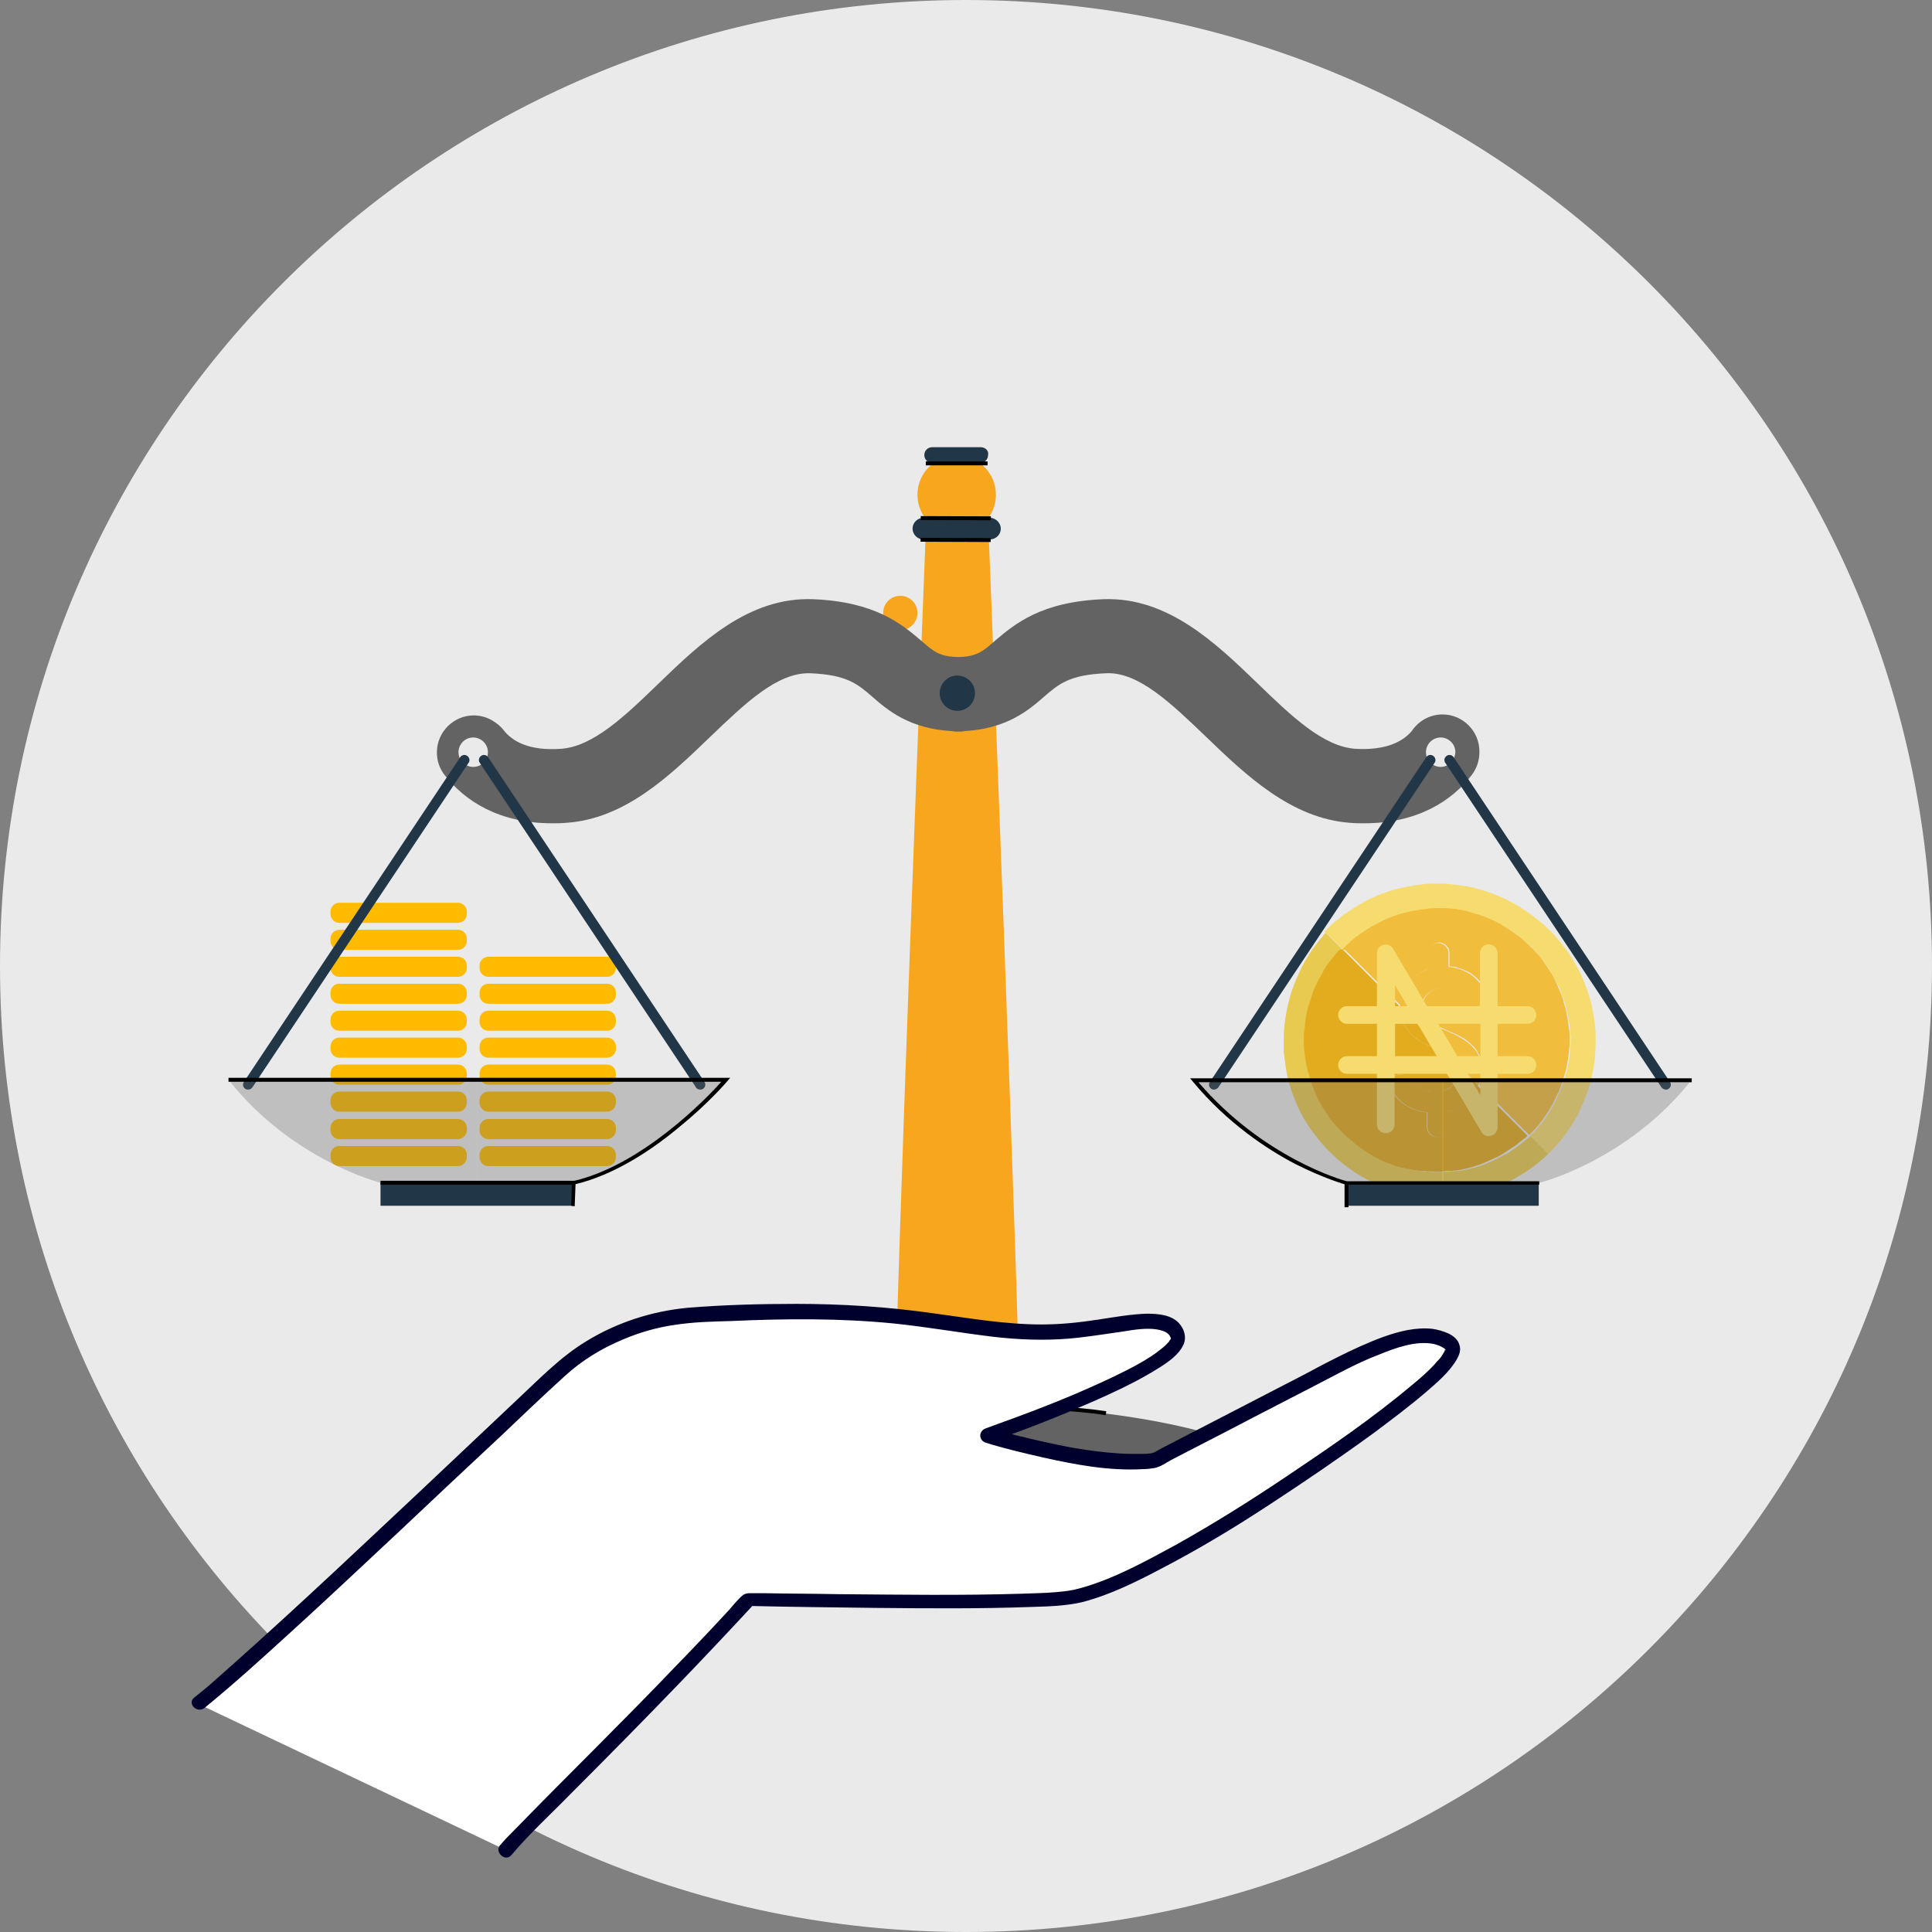<svg width="148" height="148" viewBox="0 0 148 148" fill="none" xmlns="http://www.w3.org/2000/svg">
    <rect x="0" y="0" width="148" height="148" fill="#808080" stroke="none"/>
    <path d="M74 148C114.869 148 148 114.869 148 74C148 33.131 114.869 0 74 0C33.131 0 0 33.131 0 74C0 114.869 33.131 148 74 148Z" fill="#EAEAEA"/>
    <path d="M101.459 71.369C101.609 71.219 101.759 71.068 101.91 70.918C102.06 70.768 102.21 70.655 102.36 70.542C102.623 70.317 102.886 70.092 103.187 69.904C103.788 69.49 104.389 69.115 105.027 68.814C105.366 68.664 105.704 68.514 106.042 68.401C106.455 68.251 106.906 68.101 107.319 68.026C107.694 67.95 108.07 67.875 108.483 67.8C108.709 67.763 108.934 67.763 109.122 67.725C109.385 67.688 109.61 67.688 109.873 67.688C109.986 67.688 110.061 67.688 110.174 67.688C110.474 67.688 110.737 67.688 111.038 67.725C111.751 67.8 112.427 67.875 113.104 68.063C113.742 68.213 114.343 68.439 114.944 68.702C115.62 69.002 116.259 69.34 116.898 69.791C117.273 70.054 117.649 70.317 117.987 70.618C118.287 70.843 118.55 71.106 118.813 71.369C119.264 71.82 119.64 72.308 120.015 72.796C120.428 73.397 120.804 73.998 121.105 74.637C121.368 75.238 121.593 75.839 121.781 76.44C121.893 76.815 121.969 77.191 122.044 77.604C122.081 77.83 122.119 78.055 122.156 78.318C122.194 78.656 122.232 79.032 122.232 79.37C122.232 79.595 122.232 79.783 122.232 80.008C122.232 80.271 122.194 80.534 122.194 80.76C122.156 81.398 122.044 82.037 121.893 82.675C121.781 83.164 121.63 83.614 121.443 84.065C121.292 84.441 121.142 84.779 120.992 85.117C120.654 85.831 120.241 86.469 119.752 87.108C119.565 87.371 119.339 87.596 119.151 87.822C118.963 88.009 118.776 88.235 118.588 88.385C118.588 88.347 118.55 88.31 118.513 88.31C118.1 87.897 117.686 87.483 117.311 87.108C117.273 87.07 117.273 87.07 117.236 87.033C117.236 87.033 117.236 87.033 117.236 86.995C117.461 86.77 117.686 86.544 117.874 86.319C117.987 86.206 118.1 86.056 118.175 85.943C118.287 85.831 118.362 85.68 118.438 85.568C118.663 85.23 118.888 84.892 119.076 84.516C119.189 84.328 119.264 84.14 119.339 83.953C119.377 83.84 119.452 83.689 119.527 83.577C119.677 83.201 119.79 82.863 119.903 82.487C120.015 82.037 120.128 81.586 120.203 81.135C120.241 80.872 120.278 80.609 120.278 80.384C120.278 80.196 120.316 80.008 120.316 79.82C120.316 79.67 120.316 79.558 120.316 79.407C120.278 79.257 120.316 79.069 120.278 78.919C120.278 78.844 120.278 78.731 120.241 78.656C120.241 78.506 120.203 78.318 120.166 78.168C120.128 77.942 120.09 77.717 120.053 77.529C119.94 77.078 119.827 76.665 119.677 76.252C119.565 75.989 119.489 75.726 119.339 75.463C119.151 75.088 118.963 74.749 118.776 74.411C118.663 74.224 118.513 73.998 118.362 73.81C118.212 73.585 118.024 73.397 117.874 73.172C117.761 73.022 117.611 72.871 117.461 72.721C117.348 72.571 117.198 72.458 117.048 72.345C116.898 72.195 116.747 72.082 116.597 71.932C116.296 71.669 115.996 71.444 115.658 71.256C115.245 70.993 114.832 70.768 114.381 70.542C114.043 70.392 113.705 70.242 113.329 70.129C113.066 70.054 112.803 69.979 112.54 69.904C112.315 69.829 112.052 69.791 111.826 69.754C111.676 69.716 111.526 69.716 111.376 69.678C111.301 69.678 111.225 69.678 111.15 69.678C111 69.678 110.85 69.641 110.737 69.641C110.662 69.641 110.587 69.641 110.512 69.641C110.324 69.603 110.136 69.603 109.948 69.641C109.76 69.641 109.61 69.641 109.422 69.678C109.31 69.678 109.235 69.678 109.122 69.716C108.972 69.716 108.821 69.754 108.671 69.791C108.408 69.829 108.183 69.866 107.92 69.941C107.507 70.016 107.131 70.167 106.755 70.279C106.455 70.392 106.192 70.505 105.891 70.655C105.704 70.73 105.516 70.843 105.328 70.956C105.027 71.143 104.727 71.294 104.464 71.481C104.126 71.707 103.825 71.932 103.525 72.195C103.45 72.27 103.412 72.308 103.337 72.383C103.187 72.496 103.037 72.646 102.924 72.796C102.886 72.796 102.849 72.759 102.849 72.721C102.436 72.308 102.022 71.895 101.609 71.481C101.496 71.406 101.496 71.369 101.459 71.369Z" fill="#F6DC6F"/>
    <path d="M101.459 71.367C101.496 71.367 101.534 71.405 101.534 71.442C101.947 71.856 102.36 72.269 102.774 72.682C102.811 72.719 102.811 72.757 102.849 72.757C102.849 72.757 102.849 72.757 102.849 72.795C102.811 72.795 102.811 72.832 102.774 72.832C102.698 72.945 102.623 73.02 102.548 73.095C102.398 73.245 102.285 73.396 102.173 73.583C101.985 73.846 101.797 74.072 101.647 74.335C101.496 74.598 101.309 74.861 101.196 75.161C101.046 75.424 100.933 75.725 100.82 75.987C100.67 76.326 100.557 76.664 100.482 77.039C100.407 77.265 100.37 77.528 100.294 77.79C100.257 77.941 100.219 78.129 100.219 78.279C100.182 78.429 100.182 78.579 100.182 78.692C100.182 78.805 100.182 78.917 100.144 78.993C100.144 79.18 100.107 79.368 100.107 79.556C100.107 79.706 100.107 79.894 100.107 80.044C100.107 80.082 100.107 80.082 100.107 80.12C100.144 80.27 100.107 80.42 100.144 80.608C100.144 80.721 100.144 80.796 100.182 80.908C100.182 81.059 100.219 81.209 100.257 81.359C100.294 81.584 100.332 81.847 100.407 82.073C100.52 82.486 100.632 82.899 100.783 83.275C100.895 83.613 101.046 83.913 101.196 84.214C101.309 84.439 101.421 84.665 101.534 84.853C101.647 85.04 101.759 85.228 101.91 85.416C102.097 85.679 102.248 85.904 102.436 86.13C102.586 86.317 102.736 86.468 102.886 86.618C103.112 86.881 103.375 87.106 103.638 87.332C103.75 87.444 103.901 87.557 104.013 87.632C104.276 87.858 104.577 88.045 104.84 88.233C105.103 88.383 105.328 88.534 105.591 88.684C105.929 88.834 106.229 88.984 106.568 89.135C106.906 89.247 107.244 89.36 107.582 89.473C107.882 89.548 108.183 89.623 108.521 89.661C108.746 89.698 108.972 89.736 109.197 89.736C109.272 89.736 109.347 89.736 109.422 89.736C109.61 89.773 109.798 89.773 109.948 89.773C110.249 89.773 110.512 89.773 110.812 89.773C110.925 89.773 111.038 89.773 111.15 89.736C111.225 89.736 111.301 89.736 111.376 89.736C111.488 89.698 111.601 89.698 111.714 89.698C111.864 89.661 112.052 89.661 112.202 89.623C112.465 89.585 112.728 89.51 112.991 89.435C113.254 89.36 113.517 89.285 113.78 89.172C114.043 89.06 114.306 88.947 114.531 88.834C114.794 88.722 115.019 88.571 115.282 88.459C115.583 88.308 115.846 88.121 116.146 87.895C116.296 87.782 116.484 87.67 116.635 87.519C116.71 87.444 116.822 87.369 116.935 87.294C117.048 87.181 117.16 87.106 117.236 87.031C117.236 87.069 117.273 87.069 117.311 87.106C117.724 87.519 118.137 87.933 118.513 88.308C118.55 88.346 118.588 88.346 118.588 88.383C118.475 88.496 118.362 88.609 118.25 88.722C117.949 88.984 117.611 89.247 117.311 89.473C116.897 89.773 116.447 90.036 115.996 90.299C115.395 90.637 114.756 90.9 114.118 91.126C113.554 91.313 112.953 91.464 112.352 91.576C112.014 91.614 111.714 91.689 111.376 91.689C111.188 91.689 111 91.727 110.812 91.727C110.587 91.727 110.361 91.727 110.136 91.727C109.836 91.727 109.535 91.689 109.235 91.689C108.784 91.651 108.371 91.576 107.957 91.501C107.544 91.426 107.131 91.313 106.755 91.201C106.079 91.013 105.441 90.75 104.84 90.412C104.088 90.036 103.412 89.585 102.774 89.06C102.323 88.684 101.91 88.308 101.496 87.858C100.895 87.181 100.332 86.468 99.881 85.679C99.43 84.89 99.092 84.064 98.829 83.237C98.679 82.749 98.567 82.261 98.491 81.735C98.454 81.434 98.416 81.171 98.379 80.871C98.341 80.683 98.341 80.495 98.341 80.27C98.341 80.082 98.341 79.932 98.341 79.744C98.341 79.406 98.341 79.068 98.379 78.73C98.454 77.903 98.604 77.114 98.829 76.326C99.055 75.537 99.393 74.748 99.769 73.997C100.107 73.358 100.52 72.719 100.971 72.156C101.196 71.893 101.384 71.63 101.609 71.405C101.384 71.405 101.421 71.367 101.459 71.367Z" fill="#E8CA50"/>
    <path d="M102.849 72.723C102.999 72.573 103.112 72.422 103.262 72.31C103.337 72.272 103.375 72.197 103.45 72.122C103.75 71.859 104.051 71.633 104.389 71.408C104.689 71.22 104.952 71.032 105.253 70.882C105.441 70.769 105.628 70.694 105.816 70.582C106.079 70.431 106.38 70.319 106.68 70.206C107.056 70.056 107.469 69.943 107.845 69.868C108.108 69.793 108.333 69.755 108.596 69.718C108.746 69.68 108.896 69.68 109.047 69.643C109.159 69.643 109.235 69.643 109.347 69.605C109.535 69.567 109.685 69.605 109.873 69.567C110.061 69.567 110.249 69.53 110.437 69.567C110.512 69.567 110.587 69.567 110.662 69.567C110.812 69.567 110.962 69.567 111.075 69.605C111.15 69.605 111.225 69.605 111.301 69.605C111.451 69.605 111.601 69.643 111.751 69.68C111.977 69.718 112.24 69.755 112.465 69.83C112.728 69.906 112.991 69.981 113.254 70.056C113.592 70.168 113.968 70.319 114.306 70.469C114.756 70.657 115.17 70.92 115.583 71.183C115.921 71.408 116.221 71.633 116.522 71.859C116.672 72.009 116.822 72.122 116.973 72.272C117.123 72.385 117.236 72.535 117.386 72.648C117.536 72.798 117.649 72.948 117.799 73.098C117.987 73.286 118.137 73.512 118.287 73.737C118.438 73.925 118.55 74.113 118.701 74.338C118.926 74.676 119.114 75.014 119.264 75.39C119.377 75.653 119.489 75.916 119.602 76.179C119.752 76.592 119.865 77.043 119.978 77.456C120.015 77.681 120.053 77.869 120.09 78.094C120.128 78.245 120.128 78.433 120.166 78.583C120.166 78.658 120.166 78.77 120.203 78.846C120.241 78.996 120.203 79.184 120.241 79.334C120.241 79.484 120.241 79.597 120.241 79.747C120.241 79.935 120.241 80.123 120.203 80.311C120.203 80.574 120.166 80.837 120.128 81.062C120.053 81.513 119.978 81.963 119.827 82.414C119.715 82.79 119.602 83.165 119.452 83.504C119.414 83.616 119.339 83.766 119.264 83.879C119.189 84.067 119.076 84.255 119.001 84.443C118.813 84.818 118.588 85.156 118.362 85.494C118.287 85.607 118.175 85.757 118.1 85.87C117.987 85.983 117.912 86.133 117.799 86.246C117.611 86.471 117.386 86.696 117.16 86.922C117.16 86.922 117.16 86.922 117.16 86.959C117.16 86.922 117.123 86.922 117.085 86.884C116.785 86.584 116.447 86.246 116.146 85.945C115.245 85.044 114.306 84.105 113.404 83.203C113.367 83.165 113.367 83.128 113.329 83.128V83.09C113.479 82.752 113.517 82.377 113.554 82.001C113.554 81.926 113.554 81.851 113.554 81.813C113.554 81.625 113.517 81.438 113.479 81.287C113.367 80.874 113.179 80.498 112.916 80.198C112.766 80.048 112.615 79.897 112.465 79.785C112.202 79.559 111.902 79.409 111.601 79.259C111.488 79.221 111.376 79.146 111.263 79.109C111 78.996 110.737 78.883 110.512 78.77C110.249 78.658 110.023 78.583 109.798 78.433C109.46 78.245 109.197 77.982 109.047 77.606C108.972 77.381 108.934 77.155 108.972 76.93C109.009 76.629 109.159 76.367 109.385 76.141C109.535 75.991 109.723 75.878 109.911 75.803C110.099 75.728 110.286 75.69 110.474 75.653C110.624 75.653 110.812 75.653 110.962 75.653C111.301 75.69 111.601 75.803 111.864 75.991C112.089 76.141 112.24 76.329 112.315 76.554C112.39 76.704 112.503 76.855 112.653 76.968C112.803 77.043 112.953 77.08 113.104 77.08C113.291 77.08 113.479 77.005 113.629 76.855C113.892 76.629 113.93 76.329 113.817 75.991C113.742 75.728 113.592 75.502 113.442 75.277C113.254 75.014 112.991 74.789 112.728 74.601C112.578 74.488 112.39 74.413 112.24 74.338C112.052 74.263 111.902 74.188 111.714 74.15C111.526 74.075 111.338 74.037 111.113 74.037C111.075 74.037 111.038 74 111.038 73.962C111.038 73.925 111.038 73.925 111.038 73.887C111.038 73.587 111.038 73.324 111.038 73.023C111.038 72.835 111 72.685 110.887 72.535C110.737 72.347 110.549 72.234 110.286 72.197C110.136 72.197 109.986 72.234 109.836 72.31C109.573 72.46 109.422 72.685 109.422 72.986C109.422 73.174 109.422 73.324 109.422 73.512C109.422 73.7 109.422 73.925 109.422 74.113C109.422 74.188 109.385 74.225 109.347 74.225C109.272 74.225 109.235 74.263 109.197 74.3C108.709 74.526 108.333 74.826 107.995 75.24C107.77 75.502 107.582 75.841 107.469 76.141C107.356 76.442 107.319 76.742 107.319 77.043C107.281 77.043 107.244 77.005 107.244 76.968C105.854 75.578 104.426 74.15 103.037 72.76C102.886 72.76 102.849 72.76 102.849 72.723Z" fill="#F1BD3D"/>
    <path d="M102.849 72.723C102.849 72.76 102.886 72.76 102.924 72.798C104.314 74.188 105.741 75.615 107.131 77.005C107.169 77.043 107.169 77.08 107.206 77.08V77.118C107.206 77.23 107.206 77.38 107.244 77.493C107.281 77.794 107.356 78.094 107.507 78.357C107.619 78.62 107.77 78.808 107.957 79.033C108.145 79.259 108.333 79.447 108.558 79.597C108.896 79.822 109.235 80.01 109.61 80.16C109.873 80.273 110.174 80.386 110.437 80.498C110.512 80.536 110.587 80.573 110.7 80.611C110.737 80.648 110.775 80.686 110.812 80.686C110.812 80.724 110.85 80.724 110.85 80.761C111.15 81.062 111.413 81.325 111.714 81.625C111.751 81.663 111.751 81.663 111.789 81.663C111.789 81.7 111.789 81.7 111.826 81.738C111.826 81.775 111.826 81.813 111.826 81.851C111.826 82.151 111.789 82.414 111.639 82.677C111.488 82.978 111.263 83.203 111 83.353C110.7 83.541 110.399 83.654 110.023 83.654C109.798 83.654 109.573 83.654 109.347 83.616C109.084 83.579 108.784 83.503 108.558 83.353C108.295 83.203 108.108 83.015 107.957 82.752C107.807 82.452 107.544 82.301 107.206 82.301C107.018 82.301 106.868 82.376 106.718 82.489C106.417 82.752 106.342 83.165 106.568 83.503C106.755 83.804 106.981 84.104 107.244 84.33C107.431 84.518 107.657 84.668 107.882 84.781C108.295 85.006 108.746 85.156 109.235 85.194C109.272 85.194 109.31 85.231 109.31 85.269C109.31 85.306 109.31 85.306 109.31 85.344C109.31 85.682 109.31 85.983 109.31 86.321C109.31 86.584 109.422 86.809 109.648 86.959C109.911 87.147 110.249 87.147 110.512 86.997C110.775 86.847 110.887 86.621 110.887 86.358C110.887 85.983 110.887 85.644 110.887 85.269C110.887 85.194 110.887 85.194 110.962 85.156C111.225 85.081 111.451 84.968 111.676 84.856C111.939 84.705 112.164 84.518 112.39 84.33C112.615 84.104 112.803 83.879 112.953 83.616C113.028 83.466 113.104 83.316 113.179 83.165C113.216 83.165 113.254 83.203 113.254 83.24C114.155 84.142 115.094 85.081 115.996 85.983C116.296 86.283 116.635 86.621 116.935 86.922C116.973 86.959 116.973 86.959 117.01 86.997C116.935 87.109 116.822 87.185 116.71 87.26C116.635 87.335 116.522 87.41 116.409 87.485C116.259 87.635 116.109 87.748 115.921 87.861C115.658 88.049 115.357 88.236 115.057 88.424C114.831 88.574 114.569 88.687 114.306 88.8C114.043 88.912 113.817 89.025 113.554 89.138C113.291 89.251 113.028 89.326 112.765 89.401C112.503 89.476 112.24 89.551 111.977 89.589C111.826 89.626 111.639 89.664 111.488 89.664C111.376 89.664 111.263 89.701 111.15 89.701C111.075 89.701 111 89.701 110.925 89.701C110.812 89.701 110.7 89.701 110.587 89.739C110.286 89.776 110.023 89.739 109.723 89.739C109.535 89.739 109.347 89.739 109.197 89.701C109.122 89.701 109.047 89.701 108.972 89.701C108.746 89.701 108.521 89.664 108.295 89.626C107.995 89.589 107.694 89.513 107.356 89.438C107.018 89.363 106.68 89.251 106.342 89.1C106.004 88.988 105.666 88.837 105.365 88.65C105.103 88.499 104.84 88.349 104.614 88.199C104.314 88.011 104.051 87.823 103.788 87.598C103.675 87.485 103.525 87.372 103.412 87.297C103.149 87.072 102.886 86.809 102.661 86.584C102.511 86.433 102.36 86.246 102.21 86.095C102.022 85.87 101.835 85.644 101.684 85.382C101.572 85.194 101.421 85.006 101.309 84.818C101.196 84.593 101.046 84.405 100.971 84.18C100.82 83.879 100.67 83.541 100.557 83.24C100.407 82.827 100.294 82.452 100.182 82.038C100.144 81.813 100.069 81.55 100.031 81.325C99.994 81.174 99.994 81.024 99.956 80.874C99.956 80.761 99.956 80.686 99.919 80.573C99.881 80.423 99.919 80.235 99.881 80.085C99.881 80.047 99.881 80.047 99.881 80.01C99.881 79.86 99.881 79.672 99.881 79.522C99.881 79.334 99.881 79.146 99.919 78.958C99.919 78.846 99.956 78.733 99.956 78.658C99.956 78.507 99.994 78.357 99.994 78.245C100.031 78.094 100.031 77.906 100.069 77.756C100.107 77.493 100.182 77.268 100.257 77.005C100.37 76.667 100.482 76.291 100.595 75.953C100.708 75.653 100.858 75.39 100.971 75.127C101.121 74.864 101.271 74.601 101.421 74.3C101.572 74.037 101.759 73.774 101.947 73.549C102.06 73.399 102.21 73.249 102.323 73.061C102.398 72.986 102.473 72.91 102.548 72.798C102.774 72.723 102.811 72.723 102.849 72.723Z" fill="#E3AC1F"/>
    <path d="M110.85 80.686C110.812 80.686 110.775 80.649 110.737 80.611C110.737 80.573 110.699 80.573 110.699 80.536C109.573 79.409 108.446 78.282 107.319 77.155C107.281 77.118 107.281 77.118 107.244 77.118V77.08C107.244 76.78 107.319 76.442 107.394 76.178C107.507 75.841 107.694 75.54 107.92 75.277C108.258 74.864 108.634 74.563 109.122 74.338C109.159 74.3 109.235 74.3 109.272 74.263C109.347 74.225 109.347 74.225 109.347 74.15C109.347 73.962 109.347 73.737 109.347 73.549C109.347 73.361 109.347 73.211 109.347 73.023C109.347 72.723 109.497 72.497 109.76 72.347C109.911 72.272 110.023 72.234 110.211 72.234C110.437 72.272 110.662 72.347 110.812 72.572C110.925 72.723 110.962 72.873 110.962 73.061C110.962 73.361 110.962 73.624 110.962 73.925C110.962 73.962 110.962 73.962 110.962 74C110.962 74.037 110.962 74.075 111.038 74.075C111.225 74.075 111.451 74.15 111.639 74.188C111.826 74.225 111.977 74.3 112.164 74.376C112.352 74.451 112.503 74.563 112.653 74.638C112.916 74.826 113.141 75.052 113.366 75.315C113.554 75.54 113.667 75.765 113.742 76.028C113.855 76.366 113.78 76.629 113.554 76.892C113.404 77.043 113.254 77.08 113.028 77.118C112.878 77.118 112.728 77.08 112.578 77.005C112.427 76.892 112.315 76.779 112.24 76.592C112.164 76.329 111.977 76.178 111.789 76.028C111.526 75.841 111.188 75.728 110.887 75.69C110.737 75.653 110.549 75.653 110.399 75.69C110.211 75.69 110.023 75.765 109.836 75.841C109.648 75.916 109.46 76.028 109.31 76.178C109.084 76.404 108.934 76.667 108.896 76.967C108.859 77.193 108.896 77.418 108.972 77.644C109.122 78.019 109.385 78.282 109.723 78.47C109.948 78.62 110.211 78.695 110.437 78.808C110.699 78.921 110.962 78.996 111.188 79.146C111.301 79.184 111.413 79.221 111.526 79.296C111.826 79.447 112.127 79.634 112.39 79.822C112.54 79.935 112.728 80.085 112.841 80.235C113.141 80.536 113.329 80.912 113.404 81.325C113.442 81.513 113.479 81.663 113.479 81.851C113.479 81.926 113.517 81.963 113.479 82.038C113.442 82.414 113.404 82.79 113.254 83.128C113.216 83.128 113.179 83.09 113.179 83.053C112.765 82.639 112.352 82.226 111.939 81.813C111.902 81.775 111.902 81.738 111.864 81.738C111.864 81.7 111.864 81.7 111.826 81.663C111.826 81.513 111.751 81.4 111.639 81.287C111.526 81.137 111.413 81.024 111.263 80.912C111.113 80.836 111 80.761 110.85 80.686Z" fill="#F1BD3D"/>
    <path d="M111.826 81.734C111.864 81.734 111.902 81.772 111.902 81.809C112.315 82.223 112.728 82.636 113.141 83.049C113.179 83.087 113.179 83.124 113.216 83.124V83.162C113.141 83.312 113.066 83.462 112.991 83.612C112.841 83.876 112.653 84.101 112.427 84.326C112.202 84.552 111.977 84.702 111.714 84.852C111.488 85.002 111.225 85.078 111 85.153C110.887 85.19 110.925 85.19 110.925 85.265C110.925 85.641 110.925 85.979 110.925 86.355C110.925 86.655 110.775 86.881 110.549 86.993C110.249 87.181 109.948 87.144 109.685 86.956C109.46 86.805 109.347 86.58 109.347 86.317C109.347 85.979 109.347 85.678 109.347 85.341C109.347 85.303 109.347 85.303 109.347 85.265C109.347 85.228 109.31 85.19 109.272 85.19C108.784 85.153 108.333 85.002 107.92 84.777C107.694 84.664 107.469 84.514 107.281 84.326C107.018 84.101 106.793 83.8 106.605 83.5C106.417 83.162 106.455 82.749 106.755 82.486C106.906 82.373 107.056 82.298 107.244 82.298C107.582 82.298 107.845 82.448 107.995 82.749C108.145 83.011 108.333 83.199 108.596 83.35C108.859 83.5 109.122 83.575 109.385 83.612C109.61 83.65 109.836 83.65 110.061 83.65C110.399 83.612 110.737 83.537 111.038 83.35C111.301 83.162 111.526 82.936 111.676 82.674C111.826 82.41 111.864 82.148 111.864 81.847C111.864 81.809 111.826 81.772 111.826 81.734Z" fill="#E3AC1F"/>
    <path d="M107.206 77.117C107.244 77.117 107.244 77.155 107.281 77.155C108.408 78.282 109.535 79.409 110.662 80.535C110.7 80.573 110.7 80.573 110.7 80.611C110.624 80.573 110.512 80.535 110.437 80.498C110.174 80.385 109.873 80.272 109.61 80.16C109.235 80.01 108.859 79.822 108.558 79.596C108.333 79.446 108.145 79.258 107.957 79.033C107.77 78.808 107.619 78.62 107.507 78.357C107.394 78.094 107.281 77.793 107.244 77.493C107.244 77.38 107.206 77.267 107.206 77.117Z" fill="#E3AC1F"/>
    <path d="M110.85 80.684C111 80.759 111.15 80.834 111.263 80.909C111.413 81.022 111.563 81.134 111.639 81.285C111.714 81.397 111.789 81.51 111.826 81.66C111.789 81.66 111.789 81.623 111.751 81.623C111.451 81.322 111.188 81.059 110.887 80.759C110.85 80.759 110.85 80.721 110.85 80.684Z" fill="#F1BD3D"/>
    <path d="M117.01 80.908H114.719V78.429H117.01C117.386 78.429 117.686 78.129 117.686 77.753C117.686 77.377 117.386 77.077 117.01 77.077H114.719V73.02C114.719 72.644 114.418 72.344 114.043 72.344C113.667 72.344 113.367 72.644 113.367 73.02V77.077H109.31L106.718 72.682C106.568 72.419 106.267 72.306 105.967 72.381C105.666 72.456 105.478 72.719 105.478 73.02V77.077H103.187C102.811 77.077 102.511 77.377 102.511 77.753C102.511 78.129 102.811 78.429 103.187 78.429H105.478V80.908H103.187C102.811 80.908 102.511 81.209 102.511 81.584C102.511 81.96 102.811 82.26 103.187 82.26H105.478V86.129C105.478 86.505 105.779 86.806 106.154 86.806C106.53 86.806 106.83 86.505 106.83 86.129V82.26H110.85L113.479 86.693C113.592 86.918 113.817 87.031 114.043 87.031C114.118 87.031 114.155 87.031 114.23 86.993C114.531 86.918 114.719 86.655 114.719 86.355V82.26H117.01C117.386 82.26 117.686 81.96 117.686 81.584C117.686 81.209 117.386 80.908 117.01 80.908ZM113.404 78.429V80.908H111.639L110.174 78.429H113.404ZM106.868 75.462L107.807 77.077H106.868V75.462ZM106.868 80.908V78.429H108.596L110.061 80.908H106.868ZM113.404 83.913L112.427 82.26H113.404V83.913Z" fill="#F6DC6F"/>
    <path d="M35.084 70.696H25.994C25.618 70.696 25.318 70.396 25.318 70.02V69.832C25.318 69.457 25.618 69.156 25.994 69.156H35.084C35.46 69.156 35.76 69.457 35.76 69.832V70.02C35.76 70.396 35.46 70.696 35.084 70.696Z" fill="#FFBB00"/>
    <path d="M35.084 72.763H25.994C25.618 72.763 25.318 72.462 25.318 72.087V71.899C25.318 71.523 25.618 71.223 25.994 71.223H35.084C35.46 71.223 35.76 71.523 35.76 71.899V72.087C35.76 72.462 35.46 72.763 35.084 72.763Z" fill="#FFBB00"/>
    <path d="M35.084 74.829H25.994C25.618 74.829 25.318 74.529 25.318 74.153V73.965C25.318 73.59 25.618 73.289 25.994 73.289H35.084C35.46 73.289 35.76 73.59 35.76 73.965V74.153C35.76 74.529 35.46 74.829 35.084 74.829Z" fill="#FFBB00"/>
    <path d="M35.084 76.896H25.994C25.618 76.896 25.318 76.595 25.318 76.219V76.032C25.318 75.656 25.618 75.356 25.994 75.356H35.084C35.46 75.356 35.76 75.656 35.76 76.032V76.219C35.76 76.595 35.46 76.896 35.084 76.896Z" fill="#FFBB00"/>
    <path d="M35.084 78.962H25.994C25.618 78.962 25.318 78.662 25.318 78.286V78.098C25.318 77.722 25.618 77.422 25.994 77.422H35.084C35.46 77.422 35.76 77.722 35.76 78.098V78.286C35.76 78.662 35.46 78.962 35.084 78.962Z" fill="#FFBB00"/>
    <path d="M35.084 81.025H25.994C25.618 81.025 25.318 80.724 25.318 80.348V80.16C25.318 79.785 25.618 79.484 25.994 79.484H35.084C35.46 79.484 35.76 79.785 35.76 80.16V80.348C35.76 80.724 35.46 81.025 35.084 81.025Z" fill="#FFBB00"/>
    <path d="M35.084 83.091H25.994C25.618 83.091 25.318 82.79 25.318 82.415V82.227C25.318 81.851 25.618 81.551 25.994 81.551H35.084C35.46 81.551 35.76 81.851 35.76 82.227V82.415C35.76 82.79 35.46 83.091 35.084 83.091Z" fill="#FFBB00"/>
    <path d="M35.084 85.157H25.994C25.618 85.157 25.318 84.857 25.318 84.481V84.293C25.318 83.918 25.618 83.617 25.994 83.617H35.084C35.46 83.617 35.76 83.918 35.76 84.293V84.481C35.76 84.857 35.46 85.157 35.084 85.157Z" fill="#FFBB00"/>
    <path d="M35.084 87.263H25.994C25.618 87.263 25.318 86.962 25.318 86.587V86.399C25.318 86.023 25.618 85.723 25.994 85.723H35.084C35.46 85.723 35.76 86.023 35.76 86.399V86.587C35.76 86.925 35.46 87.263 35.084 87.263Z" fill="#FFBB00"/>
    <path d="M35.084 89.329H25.994C25.618 89.329 25.318 89.029 25.318 88.653V88.465C25.318 88.09 25.618 87.789 25.994 87.789H35.084C35.46 87.789 35.76 88.09 35.76 88.465V88.653C35.76 88.991 35.46 89.329 35.084 89.329Z" fill="#FFBB00"/>
    <path d="M46.504 74.829H37.413C37.038 74.829 36.737 74.529 36.737 74.153V73.965C36.737 73.59 37.038 73.289 37.413 73.289H46.504C46.879 73.289 47.18 73.59 47.18 73.965V74.153C47.18 74.529 46.879 74.829 46.504 74.829Z" fill="#FFBB00"/>
    <path d="M46.504 76.896H37.413C37.038 76.896 36.737 76.595 36.737 76.219V76.032C36.737 75.656 37.038 75.356 37.413 75.356H46.504C46.879 75.356 47.18 75.656 47.18 76.032V76.219C47.18 76.595 46.879 76.896 46.504 76.896Z" fill="#FFBB00"/>
    <path d="M46.504 78.962H37.413C37.038 78.962 36.737 78.662 36.737 78.286V78.098C36.737 77.722 37.038 77.422 37.413 77.422H46.504C46.879 77.422 47.18 77.722 47.18 78.098V78.286C47.18 78.662 46.879 78.962 46.504 78.962Z" fill="#FFBB00"/>
    <path d="M46.504 81.025H37.413C37.038 81.025 36.737 80.724 36.737 80.348V80.16C36.737 79.785 37.038 79.484 37.413 79.484H46.504C46.879 79.484 47.18 79.785 47.18 80.16V80.348C47.18 80.724 46.879 81.025 46.504 81.025Z" fill="#FFBB00"/>
    <path d="M46.504 83.091H37.413C37.038 83.091 36.737 82.79 36.737 82.415V82.227C36.737 81.851 37.038 81.551 37.413 81.551H46.504C46.879 81.551 47.18 81.851 47.18 82.227V82.415C47.18 82.79 46.879 83.091 46.504 83.091Z" fill="#FFBB00"/>
    <path d="M46.504 85.157H37.413C37.038 85.157 36.737 84.857 36.737 84.481V84.293C36.737 83.918 37.038 83.617 37.413 83.617H46.504C46.879 83.617 47.18 83.918 47.18 84.293V84.481C47.18 84.857 46.879 85.157 46.504 85.157Z" fill="#FFBB00"/>
    <path d="M46.504 87.263H37.413C37.038 87.263 36.737 86.962 36.737 86.587V86.399C36.737 86.023 37.038 85.723 37.413 85.723H46.504C46.879 85.723 47.18 86.023 47.18 86.399V86.587C47.18 86.925 46.879 87.263 46.504 87.263Z" fill="#FFBB00"/>
    <path d="M46.504 89.329H37.413C37.038 89.329 36.737 89.029 36.737 88.653V88.465C36.737 88.09 37.038 87.789 37.413 87.789H46.504C46.879 87.789 47.18 88.09 47.18 88.465V88.653C47.18 88.991 46.879 89.329 46.504 89.329Z" fill="#FFBB00"/>
    <path d="M75.653 38.727L73.399 37.901V37.863L73.361 37.901L73.249 37.863V37.976L70.995 38.802C70.995 38.802 68.478 102.773 68.591 108.069C68.704 113.366 73.436 112.915 73.436 112.915V112.877C74.3 112.915 77.982 112.69 78.094 108.032C78.169 102.735 75.653 38.727 75.653 38.727Z" fill="#F7A61E"/>
    <path d="M73.286 40.905C74.946 40.905 76.291 39.559 76.291 37.9C76.291 36.24 74.946 34.895 73.286 34.895C71.627 34.895 70.281 36.24 70.281 37.9C70.281 39.559 71.627 40.905 73.286 40.905Z" fill="#F7A61E"/>
    <path d="M68.966 48.27C69.693 48.27 70.281 47.681 70.281 46.955C70.281 46.229 69.693 45.641 68.966 45.641C68.24 45.641 67.652 46.229 67.652 46.955C67.652 47.681 68.24 48.27 68.966 48.27Z" fill="#F7A61E"/>
    <path d="M75.841 39.668H70.807C70.769 39.668 70.769 39.668 70.732 39.668C70.281 39.668 69.906 40.044 69.906 40.494C69.906 40.945 70.281 41.321 70.732 41.321C70.769 41.321 70.769 41.321 70.807 41.321H75.766C75.803 41.321 75.803 41.321 75.841 41.321C76.291 41.321 76.667 40.945 76.667 40.494C76.667 40.081 76.291 39.668 75.841 39.668Z" fill="#213748"/>
    <path d="M75.127 34.258H71.446H71.408C71.07 34.258 70.807 34.521 70.807 34.859C70.807 35.197 71.07 35.46 71.408 35.46C71.446 35.46 71.446 35.46 71.446 35.46H75.052H75.089C75.427 35.46 75.69 35.197 75.69 34.859C75.766 34.558 75.503 34.258 75.127 34.258Z" fill="#213748"/>
    <path d="M113.329 57.546C113.329 56.006 112.052 54.729 110.512 54.729C109.535 54.729 108.671 55.218 108.145 56.006C107.469 56.795 106.192 57.509 103.788 57.359C101.346 57.171 98.905 54.842 96.35 52.363C93.12 49.245 89.439 45.714 84.518 45.902C79.747 46.09 77.719 47.818 76.254 49.057C75.277 49.921 74.826 50.297 73.399 50.334C71.972 50.297 71.521 49.921 70.544 49.057C69.079 47.818 67.051 46.09 62.28 45.902C57.359 45.714 53.678 49.245 50.448 52.363C47.893 54.842 45.452 57.171 43.01 57.359C40.493 57.546 39.216 56.758 38.578 55.931C38.352 55.631 38.052 55.405 37.751 55.218C37.338 54.955 36.812 54.804 36.286 54.804C34.746 54.804 33.469 56.081 33.469 57.621V57.659C33.469 58.26 33.657 58.861 34.07 59.387C35.61 61.34 38.202 63.068 42.297 63.068C42.635 63.068 43.01 63.068 43.386 63.031C47.893 62.73 51.349 59.387 54.392 56.457C57.059 53.903 59.538 51.499 62.055 51.574C64.872 51.687 65.698 52.4 66.825 53.377C68.027 54.429 69.68 55.819 72.911 56.006C73.023 56.006 73.136 56.044 73.249 56.044H73.286C73.324 56.044 73.361 56.044 73.399 56.044C73.437 56.044 73.474 56.044 73.512 56.044H73.549C73.662 56.044 73.775 56.044 73.887 56.006C77.118 55.819 78.771 54.429 79.973 53.377C81.1 52.4 81.926 51.687 84.743 51.574C87.222 51.461 89.739 53.903 92.406 56.457C95.449 59.387 98.905 62.693 103.412 63.031C103.788 63.068 104.163 63.068 104.502 63.068C108.596 63.068 111.225 61.34 112.728 59.387C113.141 58.861 113.329 58.222 113.329 57.621C113.329 57.621 113.329 57.584 113.329 57.546ZM36.249 58.748C35.648 58.748 35.122 58.26 35.122 57.621C35.122 57.02 35.61 56.495 36.249 56.495C36.85 56.495 37.376 56.983 37.376 57.621C37.376 58.26 36.887 58.748 36.249 58.748ZM110.361 58.748C109.76 58.748 109.235 58.26 109.235 57.621C109.235 57.02 109.723 56.495 110.361 56.495C110.962 56.495 111.488 56.983 111.488 57.621C111.451 58.26 110.962 58.748 110.361 58.748Z" fill="#636363"/>
    <path d="M74.671 53.317C74.791 52.58 74.29 51.885 73.553 51.766C72.816 51.646 72.121 52.147 72.002 52.884C71.882 53.621 72.383 54.316 73.12 54.435C73.857 54.555 74.552 54.054 74.671 53.317Z" fill="#213748"/>
    <path d="M98.98 113.331C97.177 110.1 86.433 107.621 73.474 107.621C60.515 107.621 49.772 110.1 47.968 113.331H98.98Z" fill="#636363"/>
    <path d="M93.007 83.466C92.932 83.466 92.894 83.466 92.819 83.428C92.632 83.315 92.556 83.09 92.669 82.902L109.235 58.035C109.347 57.847 109.573 57.772 109.76 57.885C109.948 57.998 110.023 58.223 109.911 58.411L93.345 83.278C93.27 83.391 93.12 83.466 93.007 83.466Z" fill="#213748"/>
    <path d="M127.603 83.466C127.678 83.466 127.716 83.466 127.791 83.428C127.979 83.315 128.054 83.09 127.941 82.902L111.376 58.035C111.263 57.847 111.038 57.772 110.85 57.885C110.662 57.998 110.587 58.223 110.699 58.411L127.265 83.278C127.34 83.391 127.49 83.466 127.603 83.466Z" fill="#213748"/>
    <g opacity="0.32">
        <path d="M91.467 82.715H110.512V90.603H103.112C103.149 90.603 96.388 88.913 91.467 82.715Z" fill="#636363"/>
    </g>
    <g opacity="0.32">
        <path d="M129.594 82.715H110.549V90.603H117.949C117.949 90.603 124.711 88.913 129.594 82.715Z" fill="#636363"/>
    </g>
    <path d="M117.874 90.602H103.149V92.367H117.874V90.602Z" fill="#213748"/>
    <path d="M48.044 113.404L47.781 113.254C47.818 113.216 48.494 111.939 51.65 110.587C54.505 109.347 60.064 107.845 70.206 107.506C70.319 107.506 80.236 107.394 84.743 108.107L84.706 108.408C80.236 107.694 70.319 107.807 70.244 107.807C60.177 108.145 54.692 109.648 51.838 110.85C48.757 112.127 48.044 113.366 48.044 113.404Z" fill="black"/>
    <path d="M70.946 102.692L70.012 104.66L70.283 104.789L71.218 102.821L70.946 102.692Z" fill="black"/>
    <path d="M71.398 103.684L70.464 105.652L70.736 105.781L71.67 103.813L71.398 103.684Z" fill="black"/>
    <path d="M19.007 83.466C18.932 83.466 18.894 83.466 18.819 83.428C18.631 83.315 18.556 83.09 18.669 82.902L35.234 58.035C35.347 57.847 35.573 57.772 35.76 57.885C35.948 57.998 36.023 58.223 35.911 58.411L19.345 83.278C19.27 83.391 19.157 83.466 19.007 83.466Z" fill="#213748"/>
    <path d="M53.641 83.466C53.716 83.466 53.753 83.466 53.828 83.428C54.016 83.315 54.091 83.09 53.979 82.902L37.413 58.035C37.3 57.847 37.075 57.772 36.887 57.885C36.7 57.998 36.624 58.223 36.737 58.411L53.303 83.278C53.34 83.391 53.49 83.466 53.641 83.466Z" fill="#213748"/>
    <g opacity="0.32">
        <path d="M17.505 82.715H36.549V90.603H29.149C29.149 90.603 22.388 88.913 17.505 82.715Z" fill="#636363"/>
    </g>
    <g opacity="0.32">
        <path d="M55.594 82.715H36.549V90.603H43.949C43.949 90.603 50.711 88.913 55.594 82.715Z" fill="#636363"/>
    </g>
    <path d="M43.874 90.602H29.149V92.367H43.874V90.602Z" fill="#213748"/>
    <path d="M70.521 41.2L70.52 41.5L75.891 41.52L75.892 41.219L70.521 41.2Z" fill="black"/>
    <path d="M70.535 39.535L70.534 39.836L75.906 39.856L75.907 39.555L70.535 39.535Z" fill="black"/>
    <path d="M75.653 35.348H70.92V35.648H75.653V35.348Z" fill="black"/>
    <path d="M43.912 90.755L43.837 90.492C49.133 89.328 54.204 84.069 55.256 82.867H17.505V82.566H55.932L55.744 82.792C55.744 82.792 54.317 84.482 52.138 86.248C50.147 87.938 47.105 90.041 43.912 90.755Z" fill="black"/>
    <path d="M44.024 92.406L43.761 92.369L43.799 90.754H29.149V90.453H44.099L44.024 92.406Z" fill="black"/>
    <path d="M117.874 90.753H103.112C103.112 90.753 101.459 90.302 99.168 89.138C97.102 88.048 94.021 86.057 91.354 82.827L91.166 82.602H129.594V82.902H91.805C96.726 88.649 102.811 90.415 103.187 90.49H117.912V90.753H117.874Z" fill="black"/>
    <path d="M103.299 90.602H102.999V92.48H103.299V90.602Z" fill="black"/>
    <path d="M38.766 141.73C40.268 139.964 48.682 131.963 57.359 122.535C61.116 122.61 78.245 122.948 81.963 122.422C85.382 121.934 92.632 117.651 95.524 115.811C96.839 114.947 112.878 104.692 111.188 103.077C109.46 101.424 105.591 103.114 102.736 104.542C102.173 104.842 101.421 105.218 88.387 111.942C83.954 112.543 75.653 109.988 75.653 109.988C77.794 109.275 90.866 104.542 90.227 102.363C89.626 100.372 85.87 101.687 81.888 102.025C80.536 102.175 79.409 102.138 78.32 102.1C71.558 101.724 68.816 99.884 53.152 100.86C49.509 101.086 46.053 102.438 43.273 104.767C41.245 106.457 21.712 125.314 15.288 130.573" fill="white"/>
    <path d="M39.179 142.104C40.569 140.451 42.184 138.986 43.686 137.446C46.541 134.591 49.358 131.737 52.176 128.807C54.054 126.853 55.932 124.863 57.773 122.872C57.622 122.909 57.51 122.984 57.359 123.022C60.59 123.097 63.82 123.135 67.051 123.172C71.07 123.21 75.052 123.247 79.071 123.097C80.348 123.059 81.701 123.022 82.94 122.721C85.081 122.158 87.11 121.144 89.025 120.13C91.843 118.665 94.585 117.012 97.214 115.284C99.919 113.518 102.623 111.678 105.253 109.762C106.605 108.748 107.957 107.734 109.234 106.644C110.061 105.931 111.038 105.104 111.601 104.127C111.789 103.789 111.939 103.414 111.789 103.001C111.563 102.212 110.437 101.911 109.76 101.799C108.483 101.648 107.169 101.986 106.004 102.4C104.764 102.85 103.562 103.414 102.436 103.977C101.609 104.39 100.82 104.804 99.994 105.254C96.313 107.17 92.632 109.048 88.95 110.964C88.65 111.114 88.387 111.34 88.086 111.34C87.823 111.377 87.598 111.377 87.335 111.377C86.809 111.377 86.283 111.377 85.72 111.34C84.555 111.265 83.428 111.114 82.302 110.926C80.423 110.588 78.545 110.138 76.667 109.649C76.367 109.574 76.066 109.499 75.766 109.386C75.766 109.762 75.766 110.1 75.766 110.476C78.433 109.574 81.062 108.522 83.654 107.396C85.194 106.719 86.734 106.006 88.199 105.142C89.063 104.616 90.265 103.94 90.678 102.963C90.903 102.4 90.716 101.799 90.302 101.348C89.701 100.709 88.687 100.634 87.861 100.634C86.621 100.672 85.382 100.897 84.142 101.085C82.677 101.31 81.25 101.46 79.785 101.46C76.968 101.46 74.225 100.972 71.446 100.597C67.99 100.108 64.496 99.883 61.003 99.883C58.223 99.883 55.444 99.958 52.664 100.183C49.922 100.446 47.255 101.31 44.926 102.738C42.935 103.94 41.32 105.63 39.629 107.208C37.15 109.537 34.709 111.866 32.229 114.194C29.337 116.899 26.445 119.641 23.552 122.308C21.111 124.562 18.669 126.778 16.19 128.957C15.777 129.333 15.326 129.671 14.875 130.046C14.312 130.497 15.101 131.286 15.664 130.835C17.88 129.032 19.984 127.116 22.087 125.201C24.905 122.646 27.684 120.017 30.464 117.425C33.093 114.946 35.723 112.467 38.39 109.987C40.005 108.447 41.62 106.907 43.273 105.405C44.588 104.203 46.128 103.264 47.781 102.587C49.02 102.061 50.335 101.686 51.65 101.498C53.077 101.273 54.542 101.235 55.969 101.198C60.139 101.01 64.309 100.972 68.478 101.385C71.032 101.648 73.549 102.099 76.066 102.4C77.982 102.625 79.897 102.7 81.813 102.55C83.165 102.437 84.518 102.212 85.87 102.024C86.847 101.874 87.974 101.648 88.95 101.911C89.213 101.986 89.476 102.099 89.626 102.362C89.664 102.437 89.739 102.625 89.701 102.475C89.739 102.55 89.664 102.55 89.701 102.512C89.739 102.475 89.701 102.55 89.664 102.587C89.701 102.512 89.664 102.625 89.589 102.7C89.514 102.85 89.551 102.775 89.476 102.85C89.326 103.038 89.138 103.188 88.95 103.339C87.936 104.165 86.584 104.841 85.344 105.442C82.527 106.794 79.559 107.959 76.629 109.011C76.254 109.161 75.878 109.274 75.502 109.424C74.977 109.612 74.939 110.325 75.502 110.513C76.93 110.964 78.395 111.302 79.86 111.64C82.377 112.204 84.969 112.692 87.56 112.542C87.823 112.542 88.124 112.504 88.387 112.467C88.875 112.391 89.326 112.053 89.739 111.828C90.528 111.415 91.354 111.002 92.143 110.588C93.458 109.912 94.773 109.236 96.05 108.56C97.59 107.771 99.168 106.945 100.708 106.156C102.323 105.33 103.9 104.428 105.591 103.789C106.868 103.264 108.483 102.663 109.873 102.963C110.136 103.038 110.361 103.113 110.587 103.264C110.662 103.301 110.737 103.376 110.775 103.451C110.699 103.414 110.737 103.414 110.699 103.339C110.737 103.414 110.699 103.489 110.699 103.301V103.414C110.699 103.414 110.737 103.226 110.699 103.376C110.699 103.414 110.662 103.451 110.662 103.489C110.737 103.339 110.624 103.602 110.587 103.639C110.512 103.752 110.474 103.827 110.399 103.94C110.399 103.94 110.286 104.09 110.211 104.165C110.098 104.278 109.986 104.39 109.873 104.541C109.347 105.104 108.746 105.63 108.145 106.118C105.103 108.673 101.797 110.926 98.491 113.143C95.749 114.983 92.932 116.749 90.04 118.364C87.748 119.604 85.382 120.918 82.865 121.632C82.076 121.857 81.663 121.895 80.837 121.97C80.01 122.045 79.184 122.045 78.357 122.083C73.624 122.233 68.929 122.158 64.196 122.12C62.28 122.083 60.364 122.083 58.449 122.045C58.148 122.045 57.848 122.045 57.547 122.045C57.322 122.045 57.134 122.045 56.909 122.196C56.533 122.496 56.195 122.947 55.857 123.322C54.505 124.787 53.115 126.252 51.725 127.68C47.706 131.887 43.536 135.944 39.479 140.113C39.066 140.526 38.653 140.94 38.277 141.39C37.901 141.879 38.69 142.668 39.179 142.104Z" fill="#00002C"/>
</svg>
